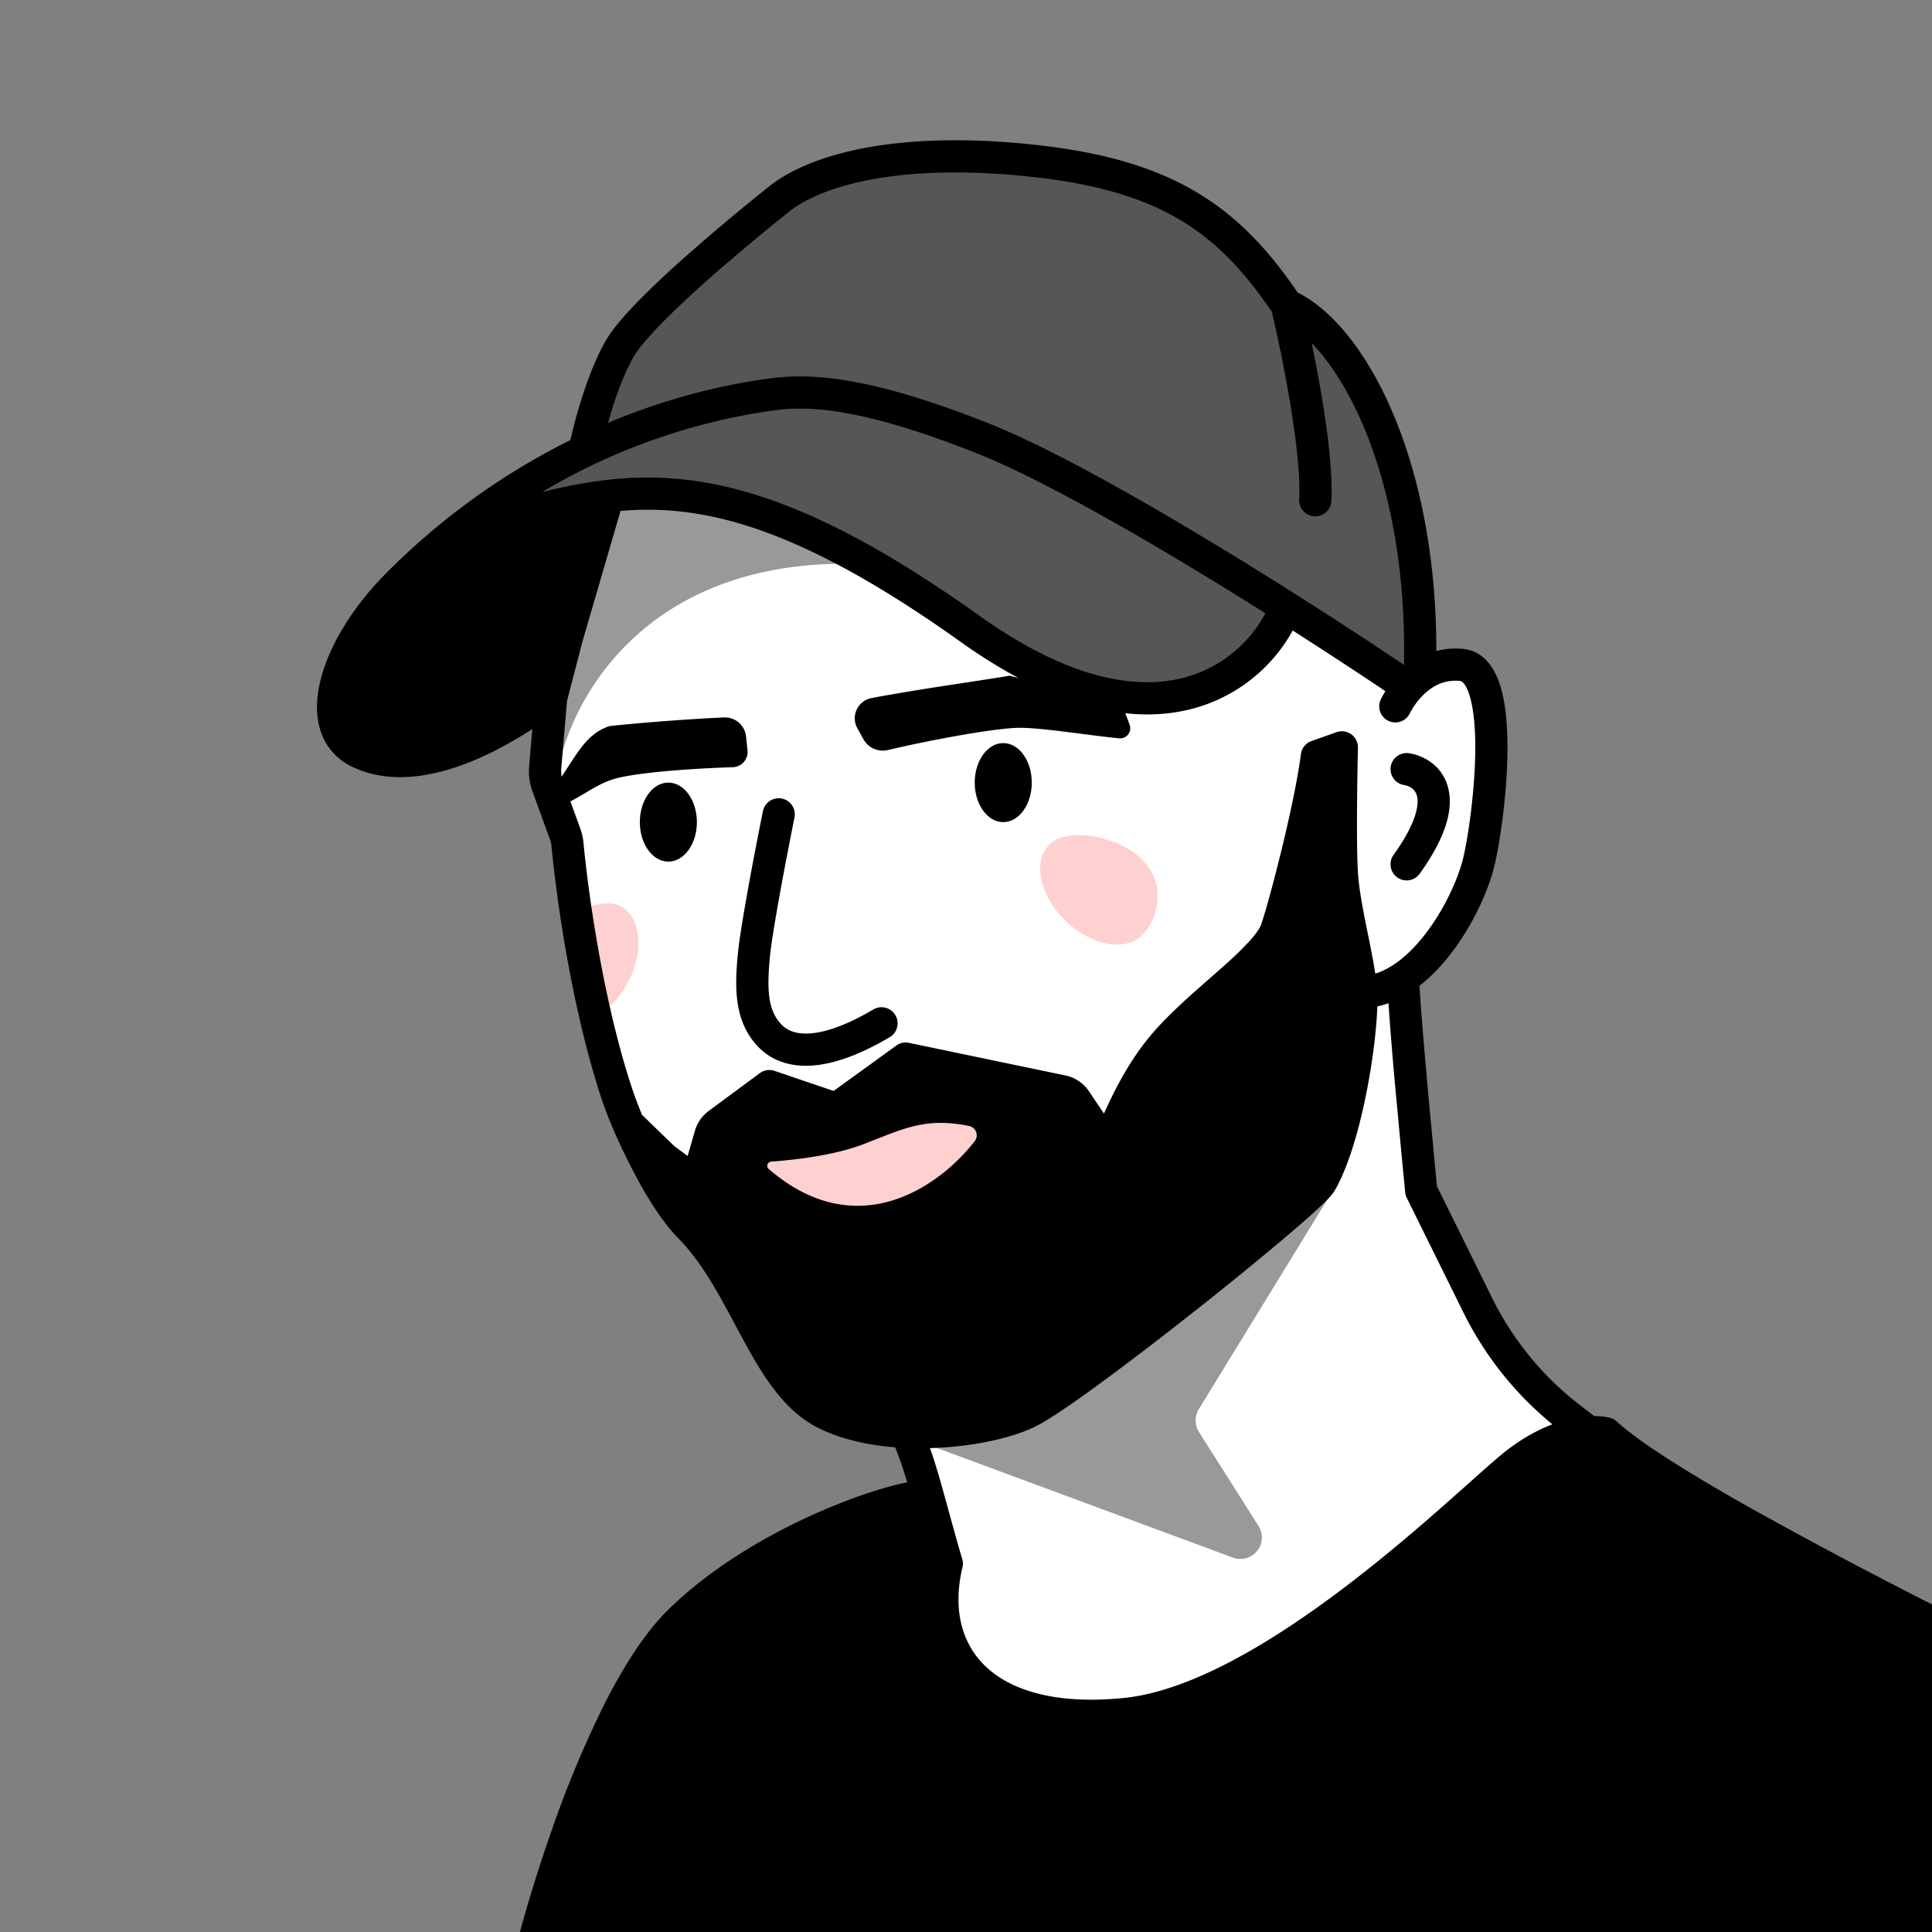 <svg xmlns="http://www.w3.org/2000/svg" width="45" height="45" fill="none"><rect width="100%" height="100%" fill="#808080" stroke="none"/><g clip-path="url(#a)"><path fill="#fff" d="m34.913 31.268 2.402 2.655-.885 1.77-4.646 4.045-6.005 1.675-4.267-1.96.38-3.413-.696-3.003c-1.96-1.78-6.049-5.676-6.732-7.016-.682-1.34-.937-4.794-.98-6.353l-.732-1.623.954-5.772-2.56-.159 2.56-1.738.758-2.402c.928-.937 2.984-2.952 3.793-3.508 1.011-.696 1.612-.948 6.1-.632 3.59.252 5.478 2.486 5.974 3.572 2.78 1.846 2.991 6.352 2.75 8.375.189-.2.713-.525 1.295-.221.727.38.537 3.635 0 4.836-.43.96-1.296 2.064-1.675 2.496l.38 4.804 1.832 3.572Z"/><path fill="#000" d="M35.198 34.18c1-.834 1.89-.875 2.21-.792 1.126 1.043 4.921 3.045 7.548 4.379 2.102 1.068 3.834 6.487 4.557 7.919l-37.57 1.877c.18-1.751 1.91-7.861 3.878-9.796 1.968-1.935 5.147-2.953 5.745-2.912l.487 1.563c-.5 2.085.815 3.839 4.151 3.505 3.336-.334 7.743-4.7 8.994-5.742Z"/><path fill="#000" fill-rule="evenodd" d="M37.237 33.738c.63.551 1.85 1.299 3.198 2.057a121.69 121.69 0 0 0 4.352 2.306c.44.224.9.7 1.358 1.365.452.657.878 1.459 1.268 2.284a49.85 49.85 0 0 1 1.032 2.387l.093.227c.147.362.283.694.404.975l-36.565 1.827c.166-.967.593-2.621 1.188-4.307.347-.985.747-1.968 1.18-2.822.435-.86.89-1.561 1.339-2.002.94-.925 2.183-1.641 3.274-2.122.544-.24 1.043-.417 1.44-.532.197-.058.366-.099.499-.123h.001l.367 1.175c-.237 1.102-.013 2.167.765 2.915.792.762 2.083 1.121 3.811.948 1.782-.178 3.792-1.415 5.468-2.679 1.212-.914 2.307-1.89 3.046-2.55.286-.254.518-.46.683-.598.829-.691 1.53-.758 1.799-.73Zm.266-.713c-.46-.12-1.47-.028-2.545.867-.191.16-.442.383-.743.652-.737.656-1.772 1.58-2.958 2.474-1.674 1.263-3.536 2.377-5.09 2.532-1.608.16-2.643-.19-3.217-.743-.566-.544-.76-1.355-.532-2.302a.375.375 0 0 0-.007-.199l-.487-1.562a.375.375 0 0 0-.332-.263 1.811 1.811 0 0 0-.433.04 6.14 6.14 0 0 0-.57.14c-.43.124-.961.314-1.533.566-1.139.501-2.47 1.262-3.498 2.273-.535.526-1.034 1.313-1.483 2.198a24.895 24.895 0 0 0-1.217 2.911c-.706 2-1.194 3.997-1.289 4.916a.375.375 0 0 0 .392.413l37.57-1.877a.375.375 0 0 0 .317-.544c-.155-.306-.36-.81-.619-1.443l-.09-.221a49.72 49.72 0 0 0-1.048-2.423c-.397-.842-.843-1.685-1.329-2.39-.48-.696-1.026-1.297-1.636-1.607a120.74 120.74 0 0 1-4.323-2.292c-1.426-.802-2.615-1.542-3.14-2.028a.374.374 0 0 0-.16-.088Z" clip-rule="evenodd"/><path fill="#565656" d="M16.8 11.758c-1.749-.572-4.23.014-5.253.378l2.269-1.807c.07-.518.277-1.68.546-2.185.336-.63 2.942-3.571 4.875-4.202 1.933-.631 3.866-.252 6.513 0 2.118.202 3.88 2.353 4.497 3.404 2.554 1.815 2.97 5.883 2.857 7.69l-.336.966-2.9-1.723c-.154.252-.563.857-.966 1.26-.504.505-1.47.967-2.858.757-1.386-.21-3.488-1.765-5.21-2.815-1.723-1.05-1.85-1.009-4.035-1.723Z"/><path fill="#000" fill-rule="evenodd" d="M22.712 10.542c-2.61-1.028-3.842-1.099-4.683-.984a14.433 14.433 0 0 0-5.397 1.9c1.152-.28 2.311-.454 3.68-.239 1.724.272 3.74 1.154 6.498 3.121 2.132 1.521 3.705 1.726 4.777 1.441a3.024 3.024 0 0 0 1.887-1.497 106.47 106.47 0 0 0-1.69-1.042c-1.877-1.132-3.784-2.192-5.072-2.7Zm7.436 3.28c-.631-.399-1.3-.814-1.976-1.222-1.877-1.132-3.832-2.223-5.185-2.756-2.67-1.051-4.04-1.168-5.06-1.03-3.52.48-6.637 2.225-8.927 4.53a7.43 7.43 0 0 0-.046.047c-.735.75-1.283 1.636-1.485 2.438-.102.401-.123.808-.01 1.172.117.377.37.682.76.866.846.399 1.81.234 2.643-.085.843-.324 1.626-.834 2.163-1.24a.375.375 0 0 0-.452-.598c-.507.383-1.227.849-1.98 1.137-.762.293-1.484.376-2.053.108a.645.645 0 0 1-.365-.41c-.059-.19-.06-.449.02-.767.162-.638.623-1.411 1.294-2.096l.042-.042a6.14 6.14 0 0 1 1.276-.985 4.736 4.736 0 0 1 1.106-.467c1.464-.4 2.723-.707 4.282-.462 1.563.246 3.469 1.057 6.18 2.99 2.241 1.6 4.043 1.917 5.405 1.556a3.77 3.77 0 0 0 2.33-1.82c.972.622 1.835 1.192 2.465 1.619a.375.375 0 0 0 .42-.621 111.928 111.928 0 0 0-2.847-1.861Z" clip-rule="evenodd"/><path fill="#000" fill-rule="evenodd" d="M24.091 4.126c-3.062-.344-4.93.18-5.72.81-.45.36-1.244 1.01-1.987 1.673-.37.332-.726.665-1.016.965-.297.307-.506.558-.606.731-.367.635-.652 1.662-.776 2.257a.375.375 0 0 1-.735-.153c.128-.613.432-1.737.862-2.48.149-.257.414-.565.716-.877a20.92 20.92 0 0 1 1.055-1.002 50.812 50.812 0 0 1 2.02-1.7c1.023-.818 3.141-1.32 6.27-.97 1.583.178 2.77.536 3.74 1.123.942.571 1.65 1.341 2.31 2.31.842.42 1.656 1.452 2.25 2.884.627 1.51 1.036 3.524.975 5.92a.375.375 0 1 1-.75-.02c.06-2.302-.335-4.21-.917-5.612-.37-.891-.805-1.555-1.23-1.992.08.391.164.829.238 1.27.143.863.253 1.777.22 2.408a.375.375 0 0 1-.75-.04c.03-.541-.068-1.384-.21-2.244a33.366 33.366 0 0 0-.427-2.125c-.63-.928-1.27-1.615-2.098-2.117-.847-.513-1.92-.85-3.434-1.02Z" clip-rule="evenodd"/><path fill="#FED1D0" fill-rule="evenodd" d="m13.588 21.175.555 2.318c.19-.16.365-.377.498-.637.37-.724.283-1.509-.195-1.753-.213-.11-.534-.07-.858.072Z" clip-rule="evenodd"/><path fill="#000" fill-rule="evenodd" d="M33.244 16.102a1.638 1.638 0 0 0-.408.517.375.375 0 0 1-.673-.331c.1-.203.297-.513.605-.766a1.756 1.756 0 0 1 1.309-.408c.517.05.762.504.877.892.123.413.16.936.158 1.454-.006 1.042-.18 2.188-.3 2.69-.124.525-.436 1.245-.88 1.875-.44.623-1.054 1.225-1.813 1.408a.375.375 0 1 1-.175-.73c.495-.119.975-.543 1.374-1.11.394-.559.664-1.191.765-1.617.107-.45.273-1.538.279-2.52.003-.494-.036-.93-.127-1.236-.098-.332-.204-.357-.23-.36-.316-.03-.564.08-.76.242Z" clip-rule="evenodd"/><path fill="#000" fill-rule="evenodd" d="M32.393 17.856a.375.375 0 0 1 .43-.311c.334.053.782.284.911.822.123.51-.077 1.162-.666 1.983a.375.375 0 1 1-.61-.437c.553-.77.591-1.187.547-1.37-.037-.153-.16-.235-.3-.258a.375.375 0 0 1-.312-.429Zm.269 4.611c.207-.01.383.15.393.357.027.566.132 1.78.231 2.863l.132 1.41.043.439.009.095 1.286 2.604a7.125 7.125 0 0 0 2.038 2.488l1.515 1.168a.375.375 0 0 1-.459.594l-1.514-1.168a7.876 7.876 0 0 1-2.252-2.75l-1.317-2.666a.374.374 0 0 1-.037-.13l-.016-.163a321.984 321.984 0 0 1-.175-1.853 89.9 89.9 0 0 1-.233-2.895.375.375 0 0 1 .356-.393Z" clip-rule="evenodd"/><path fill="#000" d="M19.198 32.908c-1.368-.709-1.798-2.971-3.14-4.339-.608-.62-1.184-1.855-1.417-2.384l.824.8.762.56.32-1.105a.5.5 0 0 1 .184-.262l1.189-.88 1.56.53 1.615-1.17 3.646.76a.5.5 0 0 1 .313.211l.731 1.091c.38-.912.766-1.77 1.424-2.5.873-.971 2.296-1.915 2.524-2.574.183-.527.78-2.8.94-4.033l.581-.206c-.017.71-.04 2.29 0 2.938.051.81.37 1.916.446 2.676.076.76-.288 3.399-.938 4.523-.264.456-5.809 4.883-6.848 5.364-1.038.481-3.348.71-4.716 0Z"/><path fill="#000" fill-rule="evenodd" d="M14.233 11.315a.375.375 0 0 1 .255.465l-.92 3.156-.361 1.39-.135 1.585a.626.626 0 0 0 .036.267l.406 1.115a1.4 1.4 0 0 1 .077.345c.114 1.184.432 3.424 1.008 5.325.09.296.203.644.357 1.005l.752.73.309.227.17-.59a.875.875 0 0 1 .32-.459l1.19-.88a.375.375 0 0 1 .344-.053l1.376.467 1.458-1.056a.375.375 0 0 1 .296-.064l3.647.76c.224.047.42.18.548.37l.347.518c.312-.693.677-1.369 1.217-1.97.366-.406.825-.81 1.24-1.173l.294-.26a8.45 8.45 0 0 0 .624-.598c.171-.188.26-.324.29-.413.176-.507.767-2.755.923-3.959a.375.375 0 0 1 .247-.305l.581-.206a.375.375 0 0 1 .5.362c-.017.715-.04 2.278 0 2.906.023.375.11.829.206 1.305l.027.135c.086.422.174.857.21 1.222.044.435-.036 1.328-.2 2.229s-.426 1.897-.785 2.519c-.043.073-.11.146-.164.202a5.775 5.775 0 0 1-.234.227c-.184.171-.431.387-.72.632a81.234 81.234 0 0 1-2.108 1.718c-.777.614-1.58 1.23-2.254 1.723-.66.483-1.235.875-1.535 1.014-.579.269-1.47.452-2.38.481-.91.03-1.902-.091-2.667-.488-.801-.416-1.298-1.267-1.736-2.077-.055-.1-.109-.202-.162-.302-.399-.745-.786-1.47-1.337-2.03-.34-.348-.657-.848-.91-1.308a15.314 15.314 0 0 1-.582-1.188 9.995 9.995 0 0 1-.417-1.156c-.596-1.966-.92-4.261-1.036-5.47a.643.643 0 0 0-.036-.16l-.406-1.116a1.376 1.376 0 0 1-.078-.586l.137-1.618a.38.38 0 0 1 .011-.062l.37-1.426.003-.01.922-3.162a.375.375 0 0 1 .465-.255Zm1.673 16.459c.139.206.28.39.42.532.631.644 1.073 1.472 1.465 2.207l.157.294c.455.84.856 1.475 1.423 1.768.603.313 1.45.432 2.297.405.846-.028 1.63-.2 2.089-.412.219-.101.728-.443 1.407-.94a78.792 78.792 0 0 0 2.232-1.705 80.486 80.486 0 0 0 2.088-1.702c.285-.241.523-.45.696-.61.087-.08.154-.146.203-.197.043-.045.057-.064.058-.063.288-.503.532-1.386.693-2.272.162-.89.225-1.696.193-2.02a12.619 12.619 0 0 0-.201-1.155l-.026-.128c-.095-.469-.193-.973-.22-1.407a28.516 28.516 0 0 1-.021-1.641c-.248 1.211-.628 2.627-.772 3.04-.082.24-.258.47-.445.674a9.452 9.452 0 0 1-.68.654l-.314.278c-.412.361-.827.726-1.16 1.096-.611.679-.977 1.482-1.357 2.394a.375.375 0 0 1-.657.065l-.731-1.091a.125.125 0 0 0-.078-.053l-3.484-.727-1.482 1.073a.375.375 0 0 1-.34.051l-1.374-.466-1.031.763a.124.124 0 0 0-.046.066l-.32 1.104a.375.375 0 0 1-.582.198l-.1-.073Zm14.534-.423a.102.102 0 0 0-.003.006l.003-.006Z" clip-rule="evenodd"/><path fill="#FED1D0" d="M24.434 19.678c-.387.4-.214 1.193.386 1.773.6.58 1.398.725 1.784.325.387-.4.578-1.194-.021-1.773-.6-.58-1.763-.724-2.15-.325Z"/><path fill="#000" fill-rule="evenodd" d="M20.992 33.092c.19-.082.41.005.493.195.244.565.368 1.02.633 1.986l.242.876a.375.375 0 0 1-.722.202c-.099-.353-.18-.651-.251-.908-.261-.953-.37-1.346-.59-1.858a.375.375 0 0 1 .195-.493Z" clip-rule="evenodd"/><path fill="#000" d="M23.517 15.738c-.646.111-2.142.316-3.221.522a.479.479 0 0 0-.322.71l.14.252c.112.202.347.3.572.247.919-.219 2.504-.517 3.065-.517.545 0 1.595.175 2.316.245a.237.237 0 0 0 .242-.324l-.18-.476-2.612-.659Zm-9.31 1.172a50.112 50.112 0 0 1 2.654-.2.496.496 0 0 1 .516.445l.034.323a.356.356 0 0 1-.345.392c-.873.026-2.213.117-2.751.27-.46.132-.825.47-1.285.64-.202.075-.323-.158-.195-.332.549-.746.749-1.344 1.372-1.539Z"/><path fill="#000" d="M16.232 19.149c0 .508-.298.92-.665.92-.367 0-.664-.412-.664-.92 0-.509.297-.921.664-.921.367 0 .665.412.665.92Zm7.8-.921c0 .509-.297.921-.664.921-.367 0-.665-.412-.665-.92 0-.51.298-.921.665-.921.367 0 .664.412.664.92ZM9.841 13.077c1.225-1.274 3.347-1.49 4.255-1.439l-1.278 4.47c-.174.275-.583.955-2.395 1.469-2.265.643-2.54-.398-2.449-1.47.092-1.07.337-1.438 1.867-3.03Z"/><path fill="#000" d="m28.718 36.28-7.165-2.653 2.694-.539 1.502-1.27 5.197-3.927-3.024 4.932a.5.5 0 0 0 .003.529l1.389 2.192a.5.5 0 0 1-.596.736Zm-8.512-23.137c-5.236-.25-7.022 3.278-7.261 5.073-.08-.178-.191-.783 0-1.783.191-1 .937-3.664 1.287-4.871 2.44-.427 5 .876 5.974 1.58Z" opacity=".4"/><path fill="#000" fill-rule="evenodd" d="M18.211 18.6a.375.375 0 0 1 .294.442c-.167.827-.51 2.607-.571 3.234-.08.82-.035 1.265.261 1.58.126.135.324.235.658.215.348-.02.838-.174 1.498-.564a.375.375 0 0 1 .382.645c-.715.423-1.322.637-1.835.668-.526.032-.951-.133-1.25-.45-.55-.586-.54-1.362-.46-2.168.066-.674.418-2.497.582-3.308a.375.375 0 0 1 .441-.294Z" clip-rule="evenodd"/><path fill="#FED1D0" d="M20.107 26.652c-.693.265-1.62.366-2.143.404-.088.006-.126.115-.059.172 2.03 1.75 3.937.454 4.797-.646a.222.222 0 0 0-.134-.356c-1.025-.21-1.538.073-2.461.426Z"/></g><defs><clipPath id="a"><path fill="#fff" d="M45 0H0v45h45z"/></clipPath></defs></svg>